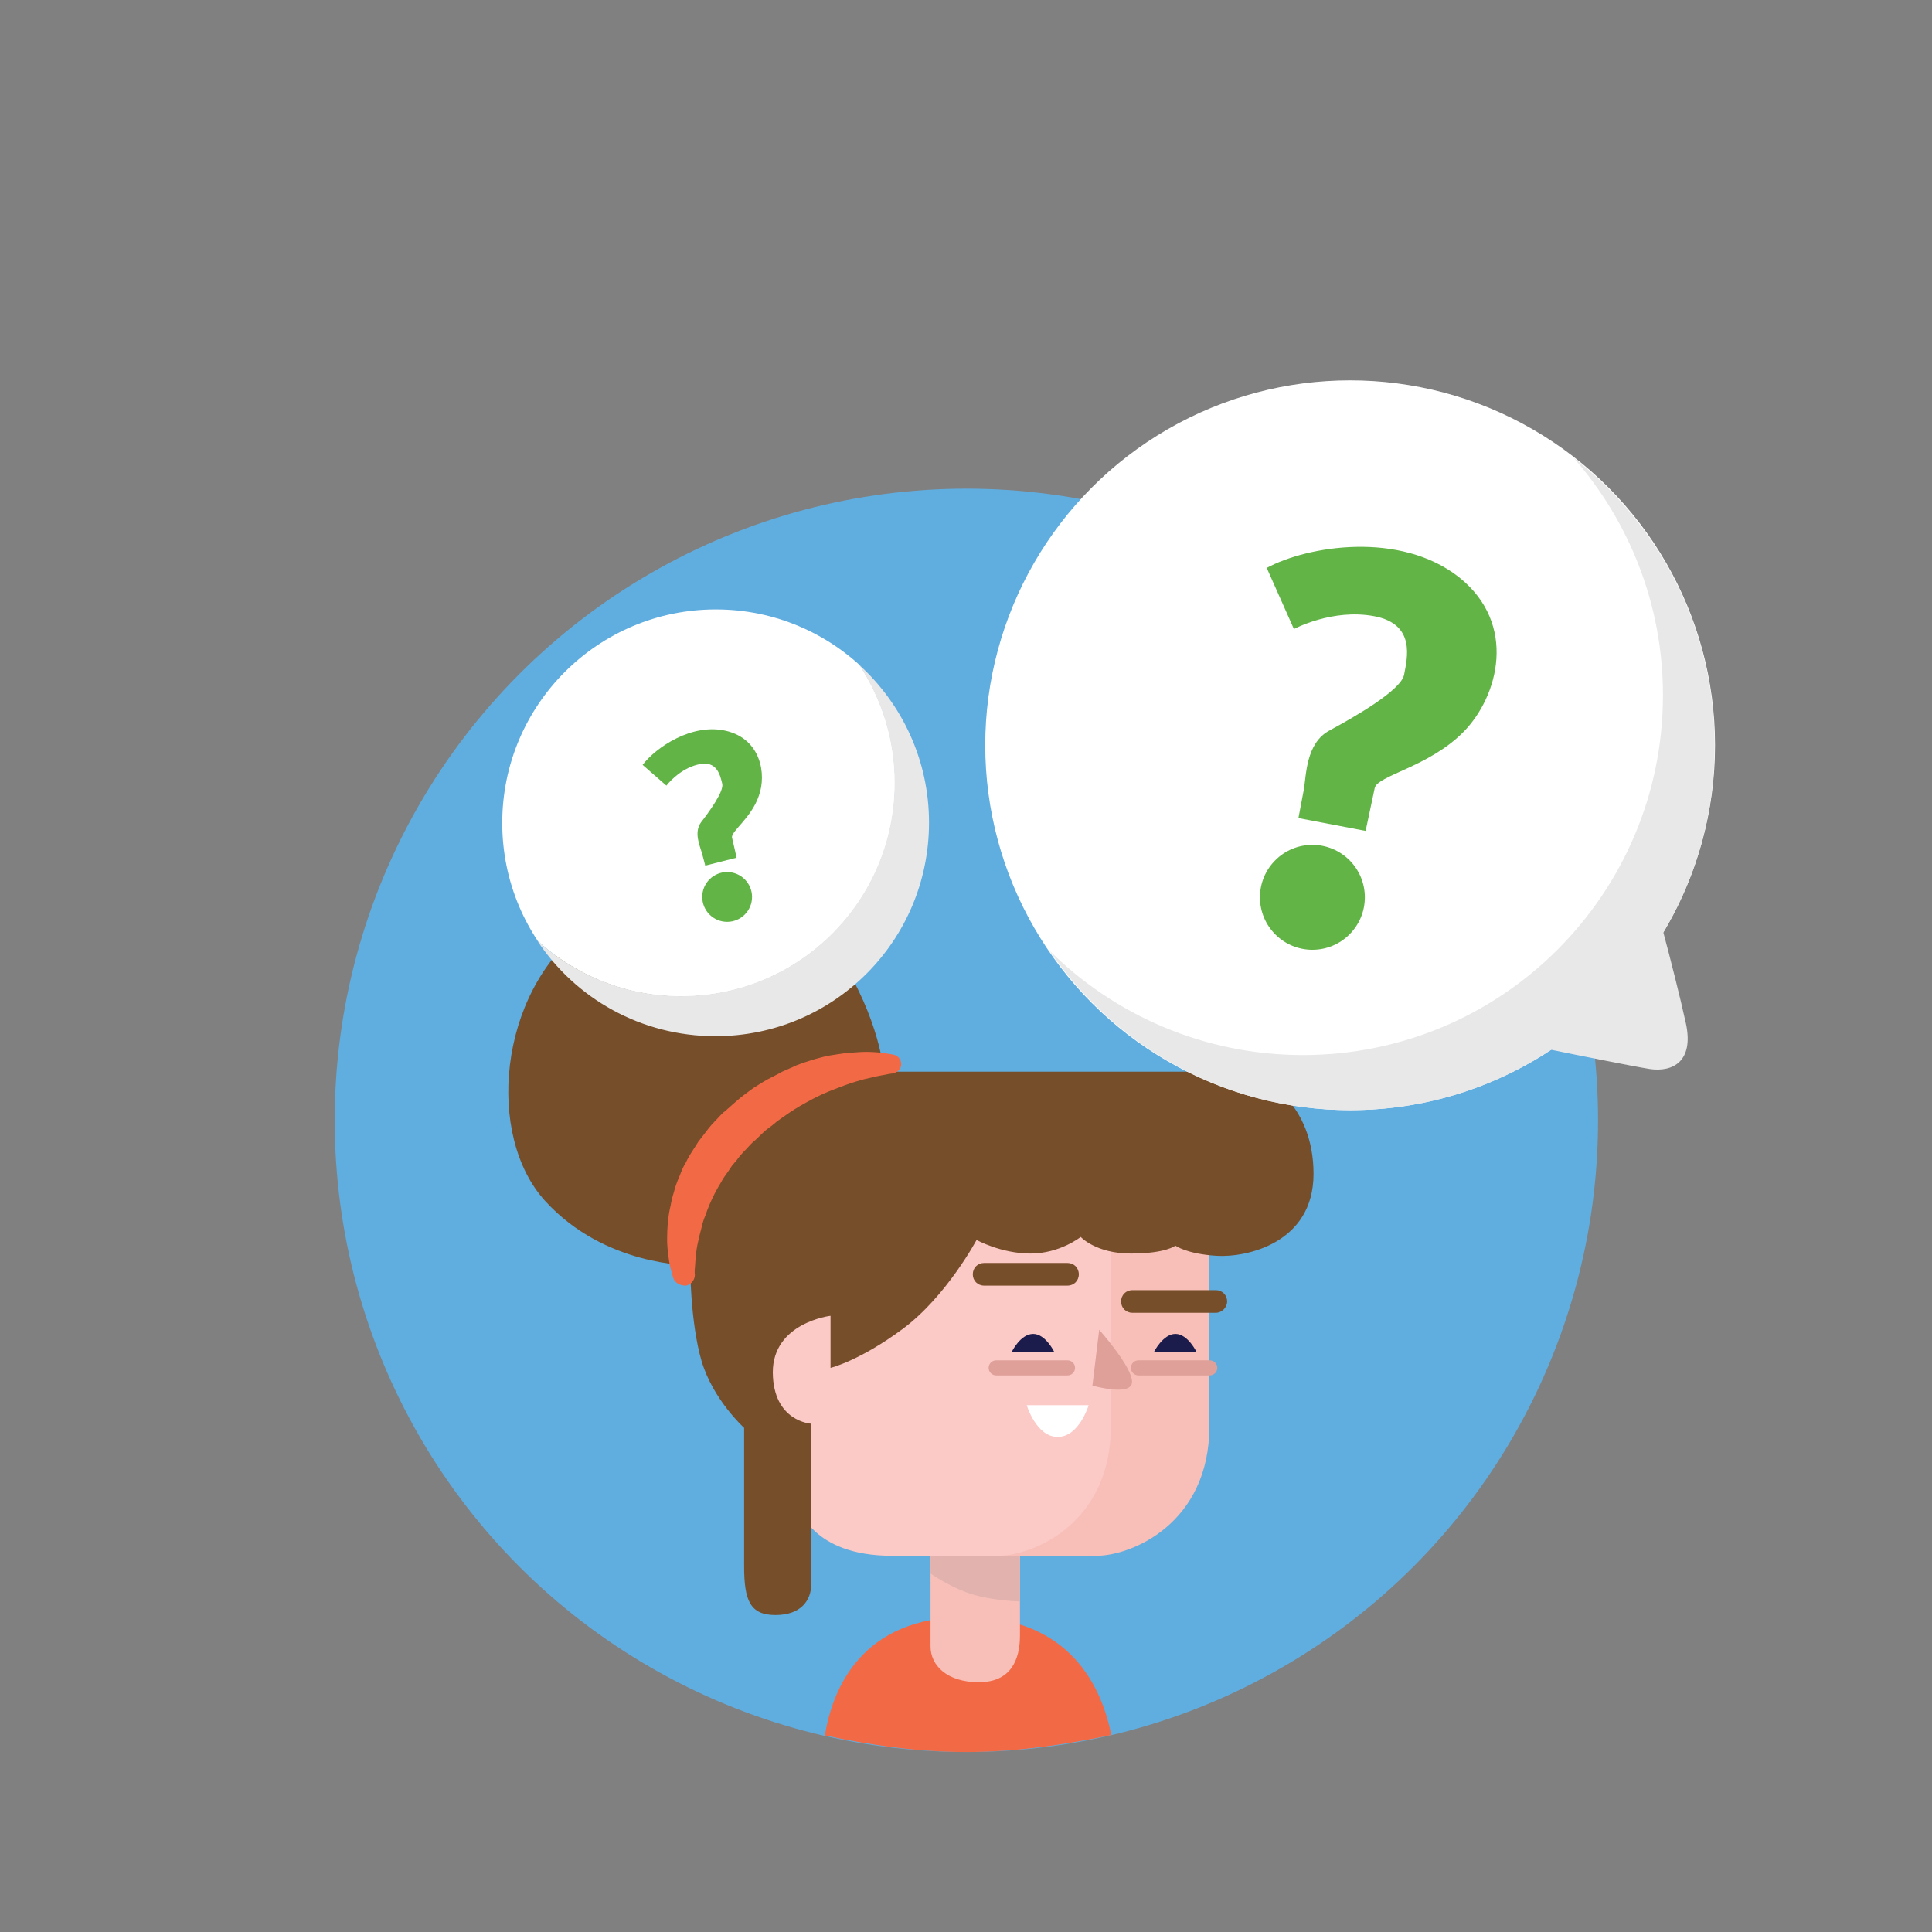 <?xml version="1.0" ?><!DOCTYPE svg  PUBLIC '-//W3C//DTD SVG 1.1//EN'  'http://www.w3.org/Graphics/SVG/1.1/DTD/svg11.dtd'><svg enable-background="new 0 0 512 512" id="Layer_8" version="1.1" viewBox="0 0 512 512" xml:space="preserve" xmlns="http://www.w3.org/2000/svg" xmlns:xlink="http://www.w3.org/1999/xlink"><rect x="0" y="0" width="512" height="512" fill="#808080" stroke="none"/><g><circle cx="256.1" cy="296.9" fill="#60ADE0" r="167.4"/><path d="M256.1,464.3c13.1,0,26.1-1.9,38.4-4.5c-2.4-12.2-10.6-31.3-38.4-31.3c-27.9,0-35.5,19.2-37.5,31.4   C230.7,462.5,243.1,464.3,256.1,464.3z" fill="#F26A45"/><path d="M246.6,405c0,0,0,26.2,0,31.3s4.4,9.5,12.8,9.5c8.4,0,10.9-5.8,10.9-12.4s0-28.5,0-28.5H246.6z" fill="#F7BFB7"/><path d="M246.6,417c3.1,2.1,8.2,5,13.3,6.1c4,0.9,7.7,1.2,10.4,1.3c0-7.1,0-15.5,0-18.4h-23.7   C246.6,407.9,246.6,412.2,246.6,417z" fill="#E1B2AE"/><path d="M237.8,399.4c0,0,3.3,12.9,24.7,12.9c21.4,0,18.9,0,28.1,0s29.9-8.5,29.9-34.3s0-54,0-54h-83.9l-14.2,27.6   L237.8,399.4z" fill="#F7BFB7"/><path d="M211.7,399.4c0,0,3.3,12.9,24.7,12.9s18.9,0,28.1,0c9.2,0,29.9-8.5,29.9-34.3s0-54,0-54h-83.9l-14.2,27.6   L211.7,399.4z" fill="#FBC9C6"/><path d="M215,377.3c0,0,0,37.9,0,42.4s-2.8,8.3-9.5,8.3s-8.3-3.8-8.3-13s0-36.6,0-36.6s-8.3-7.5-11.3-17.8   s-3-25.3-3-25.3s-22.6,0.3-38.4-17c-15.8-17.3-12.5-54.9,10-72.2c22.6-17.3,57.2-9.5,67.9,7.3c10.8,16.8,11.8,30.6,11.8,30.6   s84.5,0,92.8,0c8.3,0,21.1,8.8,21.1,27.1s-17.7,22.2-25.7,21.7s-10.9-2.7-10.9-2.7s-2.5,2.1-11.8,2.1s-13.3-4.4-13.3-4.4   s-5.5,4.4-13.3,4.4c-7.8,0-14.3-3.6-14.3-3.6s-8,15-19.6,23.6c-11.5,8.5-19.1,10.3-19.1,10.3v-13.8c0,0-15.3,1.8-15.3,15   C204.9,376.8,215,377.3,215,377.3z" fill="#764E2A"/><path d="M272.1,372.4h16.4c0,0-2.5,8.4-8.2,8.4S272.1,372.4,272.1,372.4z" fill="#FFFFFF"/><path d="M178.3,338.3c0,0-0.1-0.3-0.3-1.1c-0.2-0.7-0.5-1.7-0.7-3.1c-0.2-1.3-0.4-2.9-0.5-4.8c0-1.8,0-4,0.3-6.2   c0.1-1.1,0.3-2.3,0.6-3.5c0.2-1.2,0.5-2.5,0.9-3.7c0.3-1.3,0.8-2.6,1.3-3.8c0.3-0.6,0.5-1.3,0.8-2c0.3-0.6,0.6-1.3,1-1.9   c0.6-1.3,1.4-2.6,2.2-3.8c0.4-0.6,0.8-1.3,1.2-1.9l1.4-1.8c0.9-1.2,1.8-2.4,2.9-3.5l1.6-1.7l0.4-0.4l0.2-0.2l0.1-0.1l0.3-0.2   l0.8-0.7c1-0.9,2-1.8,3.2-2.8c1.2-1,2.5-1.9,3.7-2.8c1.3-0.8,2.5-1.6,3.8-2.3c1.3-0.7,2.6-1.3,3.8-2c1.3-0.6,2.6-1.1,3.8-1.7   c1.3-0.5,2.5-0.9,3.8-1.3c1.2-0.4,2.5-0.7,3.6-1c1.2-0.3,2.3-0.4,3.4-0.6c1.1-0.2,2.2-0.3,3.2-0.4c1-0.1,2-0.1,2.9-0.2   c1.8-0.1,3.4,0,4.7,0.1c1.3,0.1,2.3,0.3,3,0.4c0.7,0.1,1.1,0.2,1.1,0.2c1.4,0.3,2.2,1.6,2,2.9c-0.2,1.1-1,1.8-2.1,2l-0.3,0.1   c0,0-0.3,0-0.8,0.1c-0.6,0.1-1.5,0.3-2.6,0.5c-1.1,0.2-2.5,0.6-4,0.9c-1.5,0.4-3.2,0.9-5.1,1.6c-1.8,0.7-3.8,1.4-5.8,2.3   c-2,0.9-4,2-6.1,3.2c-1,0.6-2,1.2-3,1.9c-1,0.7-2,1.4-3,2.1c-0.9,0.8-1.8,1.5-2.8,2.2c-1,0.8-2,1.9-3,2.8l-0.8,0.7l0,0   c0.3-0.3,0.1-0.1,0.1-0.1l0,0l-0.1,0.1l-0.2,0.2l-0.3,0.3l-1.3,1.4c-0.9,0.9-1.7,1.8-2.4,2.8l-1.2,1.4l-1,1.5   c-0.7,1-1.4,1.9-1.9,2.9c-0.6,1-1.2,2-1.7,3c-0.5,1-1,2-1.4,3c-0.2,0.5-0.4,1-0.6,1.5c-0.2,0.5-0.3,1-0.5,1.4   c-0.4,0.9-0.7,1.9-0.9,2.8c-0.5,1.8-0.9,3.5-1.2,5c-0.3,1.5-0.4,2.9-0.5,4c-0.1,1.1-0.1,2-0.2,2.5c0,0.5,0,0.8,0,0.8   c0.3,1.5-0.7,3-2.2,3.4C180.1,340.8,178.6,339.8,178.3,338.3z" fill="#F26A45"/><path d="M268.1,358.3h11.3c0,0-2.3-4.8-5.6-4.8C270.4,353.5,268.1,358.3,268.1,358.3z" fill="#1C1C4C"/><path d="M282.9,364.5H264c-1.1,0-2-0.9-2-2c0-1.1,0.9-2,2-2h18.9c1.1,0,2,0.9,2,2   C284.9,363.6,284,364.5,282.9,364.5z" fill="#DEA098"/><path d="M305.8,358.3h11.3c0,0-2.3-4.8-5.6-4.8S305.8,358.3,305.8,358.3z" fill="#1C1C4C"/><path d="M320.6,364.5h-18.9c-1.1,0-2-0.9-2-2c0-1.1,0.9-2,2-2h18.9c1.1,0,2,0.9,2,2   C322.6,363.6,321.7,364.5,320.6,364.5z" fill="#DEA098"/><path d="M282.9,340.7h-22.1c-1.7,0-3-1.3-3-3c0-1.7,1.3-3,3-3h22.1c1.7,0,3,1.3,3,3   C285.9,339.4,284.6,340.7,282.9,340.7z" fill="#764E2A"/><path d="M322.2,347.9h-22.1c-1.7,0-3-1.3-3-3c0-1.7,1.3-3,3-3h22.1c1.7,0,3,1.3,3,3   C325.2,346.5,323.8,347.9,322.2,347.9z" fill="#764E2A"/><path d="M291.3,352.4c0,0,8.7,9.8,8.7,13.8s-10.5,1-10.5,1L291.3,352.4z" fill="#DEA098"/><circle cx="357.8" cy="197.5" fill="#FFFFFF" r="96.7"/><path d="M440.8,247.1c8.7-14.5,13.6-31.4,13.6-49.5c0-31-14.7-58.6-37.4-76.3c14.7,16.8,23.7,38.8,23.7,62.9   c0,52.7-42.7,95.4-95.4,95.4c-26.2,0-50-10.6-67.2-27.7c17.4,25.5,46.6,42.3,79.8,42.3c19.7,0,37.9-5.9,53.2-16   c5.8,1.2,21.2,4.3,26.1,5.1c6.2,0.9,11.7-2.1,9.6-12C445.3,264.4,442.5,253.4,440.8,247.1z" fill="#E8E8E8"/><path d="M335.7,150.5l7.2,16.2c0,0,10.2-5.5,21.3-3.4c11.1,2.1,8.7,11.2,7.9,15.5c-0.8,4.2-13.5,11.4-19.8,14.8   s-6.1,12-6.8,15.8c-0.7,3.8-1.4,7.4-1.4,7.4l17.8,3.4c0,0,1.7-7.9,2.4-11.3c0.6-3.4,14.4-5.6,23.6-15c9.2-9.4,14.3-28.5-1.2-40.9   C371,140.6,346.4,144.7,335.7,150.5z" fill="#62B446"/><circle cx="347.8" cy="237.8" fill="#62B446" r="13.9"/><g><defs><circle cx="180.6" cy="207.5" id="SVGID_1_" r="56.6"/></defs><clipPath id="SVGID_2_"><use overflow="visible" xlink:href="#SVGID_1_"/></clipPath><circle clip-path="url(#SVGID_2_)" cx="189.7" cy="218.1" fill="#FFFFFF" r="56.6"/></g><path d="M227.7,176.2c5.9,9,9.4,19.7,9.4,31.2c0,31.3-25.3,56.6-56.6,56.6c-14.7,0-28-5.6-38.1-14.7   c10.1,15.3,27.5,25.3,47.2,25.3c31.3,0,56.6-25.3,56.6-56.6C246.2,201.5,239.1,186.6,227.7,176.2z" fill="#E8E8E8"/><path d="M170.3,202.7l6.3,5.5c0,0,3.3-4.4,8.4-5.6c5.1-1.3,5.9,3.1,6.4,5.1c0.5,2-3.5,7.5-5.6,10.2   c-2,2.7-0.3,6.3,0.2,8.1s0.9,3.4,0.9,3.4l8.3-2.1c0,0-0.8-3.7-1.2-5.3c-0.4-1.6,5.1-5.2,7.1-11.1c2.1-5.8,0.5-15-8.6-17.2   S173.8,198.1,170.3,202.7z" fill="#62B446"/><circle cx="192.7" cy="237.7" fill="#62B446" r="6.6"/></g></svg>